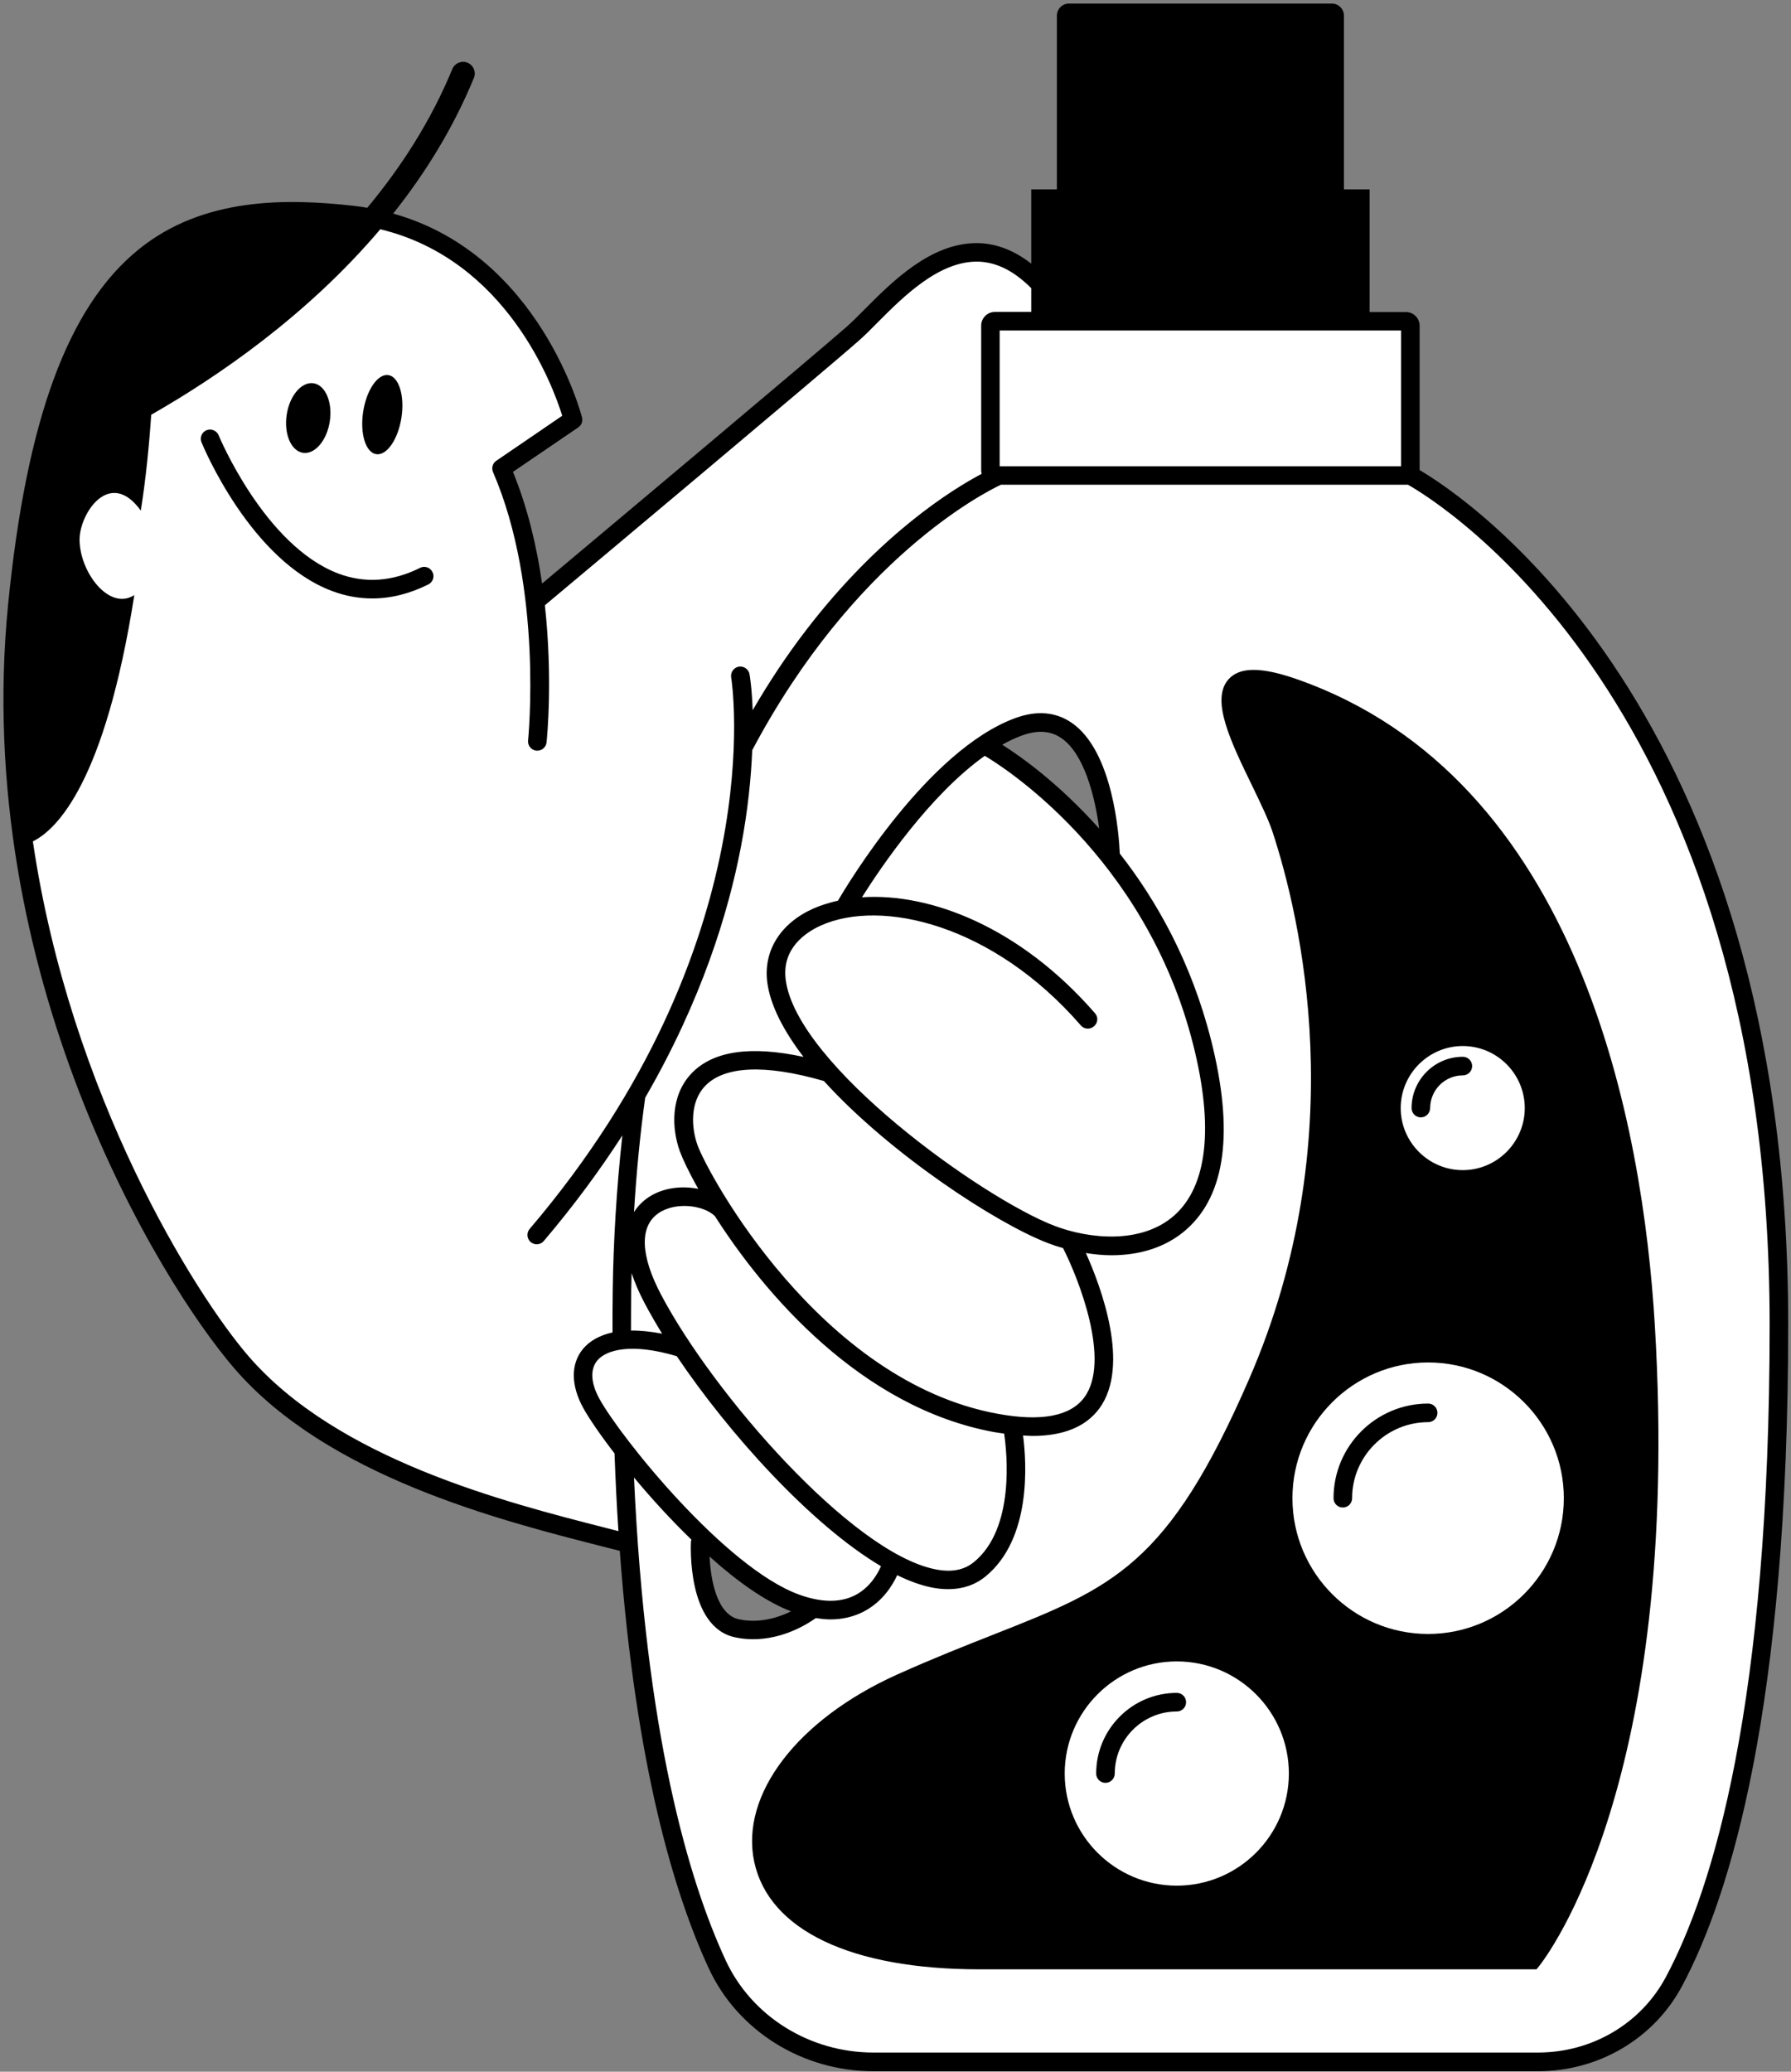 <svg width="352" height="407" viewBox="0 0 352 407" fill="none" xmlns="http://www.w3.org/2000/svg">
<rect x="0" y="0" width="352" height="407" fill="#808080" stroke="none"/>
<path d="M327.487 153.17C311.996 115.652 277.867 93.383 277.867 93.383L276.899 63.611C276.899 63.611 269.153 62.885 268.427 62.885C267.701 62.885 204.525 53.445 204.525 53.445C204.525 53.445 198.232 51.025 193.875 49.814C189.518 48.604 189.276 49.572 184.919 50.782C180.562 51.993 172.332 60.949 171.122 61.917C169.912 62.885 111.578 112.748 105.526 116.863C105.526 115.41 98.507 91.931 98.507 91.931L112.788 82.249C112.788 82.249 110.367 73.293 107.463 68.21C104.558 63.127 92.808 52.829 88.099 48.12C83.368 43.389 60.857 41.584 60.857 41.584C37.246 38.68 17.155 61.917 11.588 75.472C6.021 89.027 2.39 153.654 2.874 158.253C3.359 162.852 10.378 193.109 14.009 207.39C17.64 221.671 44.991 266.45 51.527 272.26C58.062 278.069 91.223 295.739 98.243 296.465C105.262 297.191 123.416 303 123.416 303C123.416 303 123.658 318.975 127.289 337.129C130.942 355.283 138.203 379.488 142.318 389.412C146.433 399.336 167.007 405.146 167.007 405.146L243.496 405.388C243.496 405.388 301.346 406.356 310.544 404.42C319.742 402.483 327.971 392.559 334.749 377.068C341.526 361.576 348.304 318.733 349.998 273.47C351.693 228.206 342.979 190.688 327.487 153.17ZM146.433 320.186C144.497 320.186 139.171 317.523 138.687 314.376C138.203 311.23 138.445 302.516 138.445 302.516C138.445 302.516 152.484 314.376 158.051 315.829C155.389 319.944 148.369 320.186 146.433 320.186ZM216.98 166.109C216.98 166.109 210.07 159.574 207.892 157.747C205.714 155.943 195.173 146.481 195.173 146.481C195.173 146.481 197.308 139.681 207.518 142.476C213.701 144.17 214.427 147.559 216.232 153.368C218.036 159.177 216.98 166.109 216.98 166.109Z" fill="white"/>
<path d="M59.537 88.958C61.869 89.31 64.246 86.559 64.818 82.775C65.39 79.012 63.96 75.667 61.627 75.293C59.295 74.941 56.918 77.692 56.346 81.476C55.774 85.261 57.204 88.584 59.537 88.958Z" fill="black"/>
<path d="M73.95 89.224C76.018 89.532 78.241 86.319 78.901 82.028C79.561 77.737 78.395 73.996 76.326 73.688C74.258 73.38 72.035 76.593 71.375 80.884C70.715 85.175 71.859 88.916 73.95 89.224Z" fill="black"/>
<path d="M40.591 84.516C39.666 84.89 39.204 85.968 39.6 86.892C39.996 87.839 49.239 110.063 65.214 116.093C67.832 117.083 70.495 117.567 73.18 117.567C76.832 117.567 80.507 116.643 84.182 114.816C85.084 114.354 85.458 113.276 84.996 112.374C84.534 111.472 83.456 111.098 82.553 111.56C77.14 114.266 71.727 114.64 66.512 112.682C52.011 107.225 43.055 85.726 42.967 85.506C42.571 84.582 41.515 84.142 40.591 84.516Z" fill="black"/>
<path d="M279.011 92.35V63.986C279.011 62.511 277.801 61.301 276.327 61.301H269.175V37.206H264.136V3.077C264.136 1.756 263.058 0.7 261.76 0.7H210.093C208.772 0.7 207.716 1.778 207.716 3.077V37.206H202.677V51.795C199.398 49.242 195.966 47.878 192.379 47.768C192.225 47.768 192.049 47.768 191.895 47.768C182.873 47.768 175.325 55.338 169.802 60.905C168.526 62.203 167.403 63.303 166.435 64.162C160.12 69.729 116.837 106.015 106.539 114.64C105.504 107.467 103.744 99.853 100.817 92.702L113.646 83.966C114.284 83.548 114.57 82.756 114.394 82.029C114.306 81.677 106.186 50.035 77.272 41.959C83.544 34.081 89.067 25.213 93.138 15.311C93.622 14.145 93.05 12.803 91.883 12.319C90.717 11.835 89.375 12.407 88.891 13.573C84.71 23.739 78.857 32.805 72.189 40.815C71.265 40.661 70.341 40.529 69.395 40.419C56.478 38.988 40.018 38.658 27.278 48.978C13.349 60.245 5.207 82.404 1.598 118.689C-5.597 191.349 31.283 251.729 46.092 268.871C64.4 290.04 98.067 298.621 118.179 303.749L121.81 304.673C124.934 346.922 132.548 372.139 139.304 386.706C145.003 398.985 157.699 406.906 171.65 406.906H302.248C314.175 406.906 325.023 400.525 330.546 390.249C340.074 372.469 351.451 335.501 351.451 260.223C351.473 139.022 287.659 97.411 279.011 92.35ZM275.358 64.932V91.602H196.472V64.932H275.358ZM119.081 300.162C99.387 295.145 66.402 286.739 48.842 266.429C38.368 254.304 13.811 215.224 6.461 165.295C11.258 162.919 20.632 153.567 26.398 116.907C21.447 120.098 15.615 112.352 15.637 105.949C15.681 100.799 21.601 91.888 27.674 100.315C28.664 94.066 29.302 87.619 29.72 81.479C42.593 74.13 60.285 62.093 74.742 45.04C99.651 51.047 108.717 75.912 110.499 81.677L97.539 90.523C96.812 91.007 96.548 91.954 96.9 92.746C106.803 115.653 103.81 145.183 103.788 145.469C103.678 146.459 104.404 147.361 105.416 147.471C106.407 147.559 107.309 146.855 107.419 145.843C107.507 145.073 108.673 133.366 107.089 118.909C112.062 114.75 162.012 72.919 168.856 66.868C169.912 65.944 171.122 64.734 172.377 63.458C177.548 58.264 184.567 51.223 192.269 51.399C195.878 51.509 199.288 53.225 202.677 56.614V61.279H195.525C194.051 61.279 192.841 62.489 192.841 63.964V92.548C192.841 92.724 192.907 92.9 192.951 93.076C187.164 96.135 172.971 104.892 158.514 123.684C154.597 128.767 151.098 134.071 147.929 139.528C147.775 135.193 147.357 132.706 147.313 132.464C147.137 131.474 146.213 130.814 145.201 130.968C144.211 131.144 143.55 132.068 143.704 133.08C143.792 133.586 151.956 185.253 104.096 241.431C103.436 242.201 103.546 243.346 104.294 244.006C104.646 244.292 105.064 244.446 105.482 244.446C105.988 244.446 106.517 244.226 106.869 243.808C112.854 236.766 117.937 229.835 122.316 223.057C121.128 233.84 120.556 244.138 120.424 253.424C120.38 256.262 120.38 259.035 120.38 261.764C117.893 262.314 115.891 263.392 114.526 265.064C112.15 267.991 112.194 272.194 114.636 276.617C115.759 278.641 117.915 281.81 120.776 285.529C120.974 290.832 121.216 295.937 121.546 300.8L119.081 300.162ZM215.22 199.072C200.477 182.107 182.807 175.373 169.406 176.275C173.169 170.312 182.763 156.141 193.545 148.484C196.582 150.266 225.122 167.958 234.518 205.278C238.589 221.407 237.29 233.004 230.799 238.769C224.374 244.468 214.097 243.434 207.232 240.815C193.017 235.358 156.555 209.238 154.421 192.471C153.629 186.266 158.404 183.141 161.33 181.821C173.213 176.496 195.173 181.579 212.425 201.449C213.085 202.219 214.229 202.285 215 201.625C215.792 200.965 215.88 199.82 215.22 199.072ZM196.978 146.305C198.254 145.579 199.552 144.963 200.829 144.501C203.909 143.378 206.44 143.533 208.596 145.007C213.107 148.088 215.198 156.515 216.034 162.787C208.068 153.853 200.477 148.506 196.978 146.305ZM161.902 212.341C174.907 226.688 195.856 240.353 205.934 244.204C206.902 244.578 207.892 244.908 208.926 245.194C211.985 251.179 218.388 267.375 213.107 274.526C210.379 278.223 204.635 279.323 196.054 277.739C161.242 271.38 139.216 230.847 137.081 224.95C135.893 221.627 135.541 216.588 138.533 213.397C142.274 209.415 150.284 209.04 161.682 212.297C161.77 212.363 161.836 212.341 161.902 212.341ZM195.415 281.348C196.098 281.48 196.714 281.524 197.352 281.634C197.88 285.243 199.552 300.272 191.389 306.895C189.43 308.48 186.944 308.942 183.753 308.282C167.315 304.937 140.206 273.8 129.974 254.436C125.815 246.602 125.639 240.859 129.489 238.285C132.856 236.04 138.335 236.766 140.514 238.923C150.108 253.974 169.142 276.551 195.415 281.348ZM126.761 256.152C127.751 258.001 128.873 259.959 130.128 262.006C127.927 261.588 125.881 261.368 124.01 261.39C124.01 258.793 124.032 256.174 124.054 253.49C124.076 252.346 124.12 251.245 124.142 250.123C124.736 251.928 125.573 253.908 126.761 256.152ZM117.827 274.834C116.111 271.732 115.957 269.069 117.343 267.331C119.125 265.13 124.164 263.788 133.01 266.429C143.264 281.656 159.372 299.524 173.147 307.687C172.531 309.096 171.012 311.89 168.02 313.409C165.093 314.883 161.418 314.839 157.083 313.277C142.538 308.017 121.986 282.382 117.827 274.834ZM155.477 316.555C152.99 317.766 149.25 318.976 145.245 318.118C140.91 317.215 139.678 310.416 139.458 305.795C144.849 310.636 150.438 314.641 155.477 316.555ZM327.355 388.489C322.47 397.576 312.854 403.232 302.27 403.232H171.672C159.13 403.232 147.731 396.124 142.626 385.122C135.277 369.278 126.893 340.562 124.604 290.26C127.927 294.265 131.8 298.511 135.893 302.472C135.871 302.56 135.827 302.648 135.805 302.758C135.761 303.44 134.969 319.658 144.475 321.66C145.685 321.924 146.873 322.034 148.017 322.034C154.047 322.034 158.8 318.976 160.34 317.876C161.33 318.03 162.298 318.14 163.223 318.14C165.555 318.14 167.712 317.634 169.67 316.643C173.455 314.707 175.435 311.406 176.337 309.448C178.67 310.592 180.892 311.406 183.005 311.846C184.171 312.088 185.293 312.198 186.372 312.198C189.188 312.198 191.653 311.362 193.677 309.712C202.809 302.274 201.753 287.245 201.071 282.008C201.687 282.03 202.303 282.096 202.897 282.096C208.992 282.096 213.415 280.292 216.056 276.705C222.261 268.277 216.32 252.632 213.415 246.162C215.066 246.426 216.738 246.602 218.432 246.602C223.735 246.602 229.061 245.194 233.219 241.497C240.899 234.676 242.527 222.199 238.038 204.397C234.144 188.972 227.256 176.848 220.083 167.694C219.929 164.151 218.784 147.581 210.621 141.992C207.474 139.836 203.755 139.528 199.552 141.068C182.367 147.361 166.523 173.811 164.697 176.936C162.981 177.332 161.33 177.838 159.834 178.498C153.387 181.381 150.02 186.772 150.79 192.933C151.384 197.532 154.047 202.571 157.919 207.632C147.467 205.366 140.052 206.466 135.849 210.933C131.734 215.334 131.998 221.715 133.626 226.204C134.132 227.59 135.343 230.209 137.235 233.554C134 232.916 130.304 233.29 127.399 235.248C126.453 235.886 125.441 236.81 124.604 238.109C125.089 230.231 125.815 222.727 126.805 215.642C137.917 196.476 143.154 179.202 145.597 166.483C147.027 159.068 147.621 152.62 147.841 147.383C167.822 109.689 193.567 96.707 196.714 95.232H276.283H276.723C282.268 98.357 347.798 137.965 347.798 260.179C347.82 334.687 336.685 371.083 327.355 388.489Z" fill="black"/>
<path d="M217.266 350.245C216.254 350.245 215.44 349.431 215.44 348.419C215.44 339.683 222.547 332.575 231.283 332.575C232.295 332.575 233.109 333.389 233.109 334.402C233.109 335.414 232.295 336.228 231.283 336.228C224.55 336.228 219.092 341.707 219.092 348.419C219.092 349.431 218.278 350.245 217.266 350.245Z" fill="black"/>
<path d="M263.916 296.157C262.904 296.157 262.09 295.343 262.09 294.33C262.09 284.076 270.429 275.736 280.684 275.736C281.696 275.736 282.51 276.55 282.51 277.563C282.51 278.575 281.696 279.389 280.684 279.389C272.454 279.389 265.742 286.101 265.742 294.33C265.742 295.343 264.928 296.157 263.916 296.157Z" fill="black"/>
<path d="M279.253 219.513C278.241 219.513 277.427 218.699 277.427 217.687C277.427 212.141 281.938 207.608 287.505 207.608C288.517 207.608 289.331 208.423 289.331 209.435C289.331 210.447 288.517 211.261 287.505 211.261C283.962 211.261 281.08 214.144 281.08 217.687C281.058 218.699 280.244 219.513 279.253 219.513Z" fill="black"/>
<path d="M325.243 260.421C322.91 221.319 310.632 152.818 254.696 133.366C247.83 130.989 243.628 131.011 241.449 133.454C237.884 137.459 241.867 145.667 246.092 154.358C247.72 157.725 249.261 160.916 250.075 163.336C255.532 179.928 266.028 223.651 245.52 270.873C229.567 307.577 218.828 311.824 195.283 321.11C189.76 323.288 183.489 325.753 176.337 328.965C156.709 337.789 145.421 352.576 148.237 365.779C151.12 379.18 167.249 386.882 192.489 386.882H301.984L302.534 386.2C303.634 384.769 330.612 350.464 325.243 260.421ZM287.483 205.497C294.216 205.497 299.673 210.976 299.673 217.688C299.673 224.399 294.194 229.878 287.483 229.878C280.771 229.878 275.292 224.399 275.292 217.688C275.292 210.976 280.771 205.497 287.483 205.497ZM231.283 370.444C219.136 370.444 209.256 360.564 209.256 348.418C209.256 336.271 219.136 326.391 231.283 326.391C243.43 326.391 253.31 336.271 253.31 348.418C253.31 360.564 243.43 370.444 231.283 370.444ZM280.683 321C265.962 321 254.014 309.029 254.014 294.33C254.014 279.609 265.984 267.66 280.683 267.66C295.383 267.66 307.353 279.631 307.353 294.33C307.353 309.029 295.383 321 280.683 321Z" fill="black"/>
</svg>
